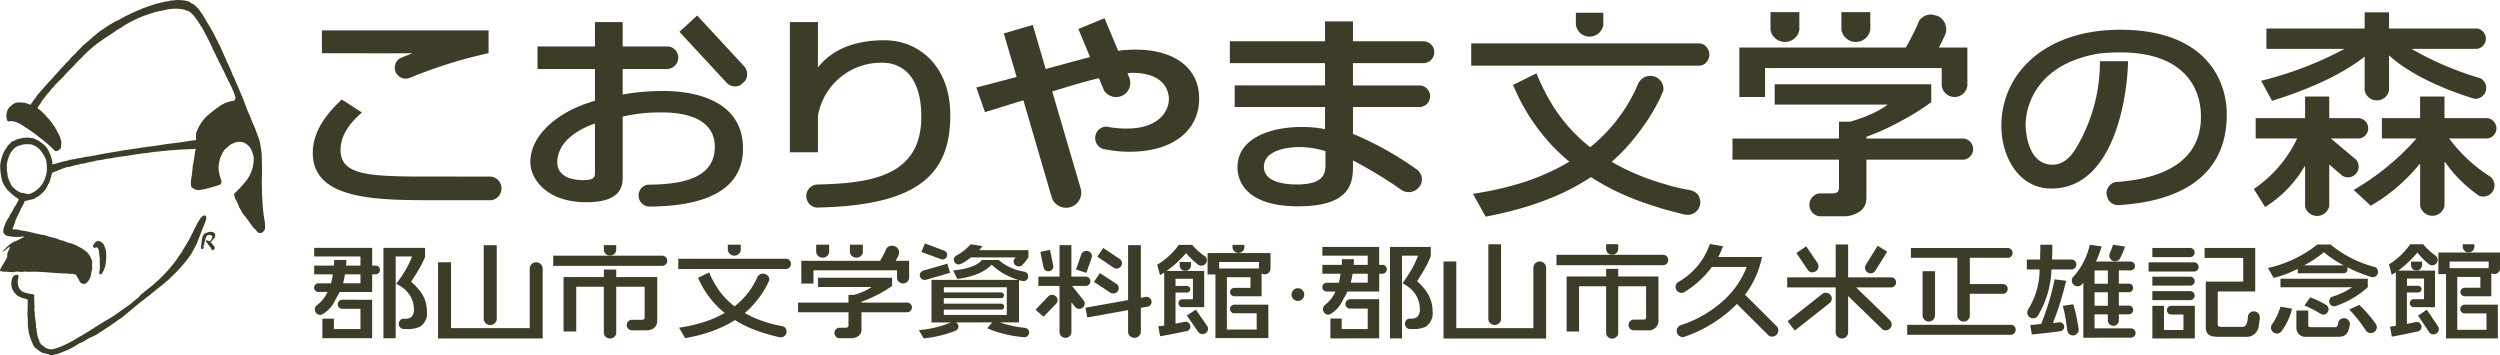 <svg id="logo" xmlns="http://www.w3.org/2000/svg" xmlns:xlink="http://www.w3.org/1999/xlink" width="351.028" height="49.849" viewBox="0 0 351.028 49.849">
  <defs>
    <clipPath id="clip-path">
      <rect id="長方形_1" data-name="長方形 1" width="351.028" height="49.849" fill="#3d3c28"/>
    </clipPath>
  </defs>
  <g id="グループ_1" data-name="グループ 1" transform="translate(0 0)" clip-path="url(#clip-path)">
    <path id="パス_1" data-name="パス 1" d="M191.223,24.521l-.063-.027a2.559,2.559,0,0,0-.5-.142,23.245,23.245,0,0,1-3.3-.787,34.341,34.341,0,0,1-3.693-1.268,30.5,30.5,0,0,1-3.849-1.888,26.978,26.978,0,0,0,1.962-1.919,30.809,30.809,0,0,0,2.33-2.874,27.736,27.736,0,0,0,2.328-3.8c.282-.555.134-.33.614-1.351a1.826,1.826,0,0,0-1.33-2.064,1.881,1.881,0,0,0-2.189,1.022,22.3,22.3,0,0,1-1.9,3.583,22.925,22.925,0,0,1-4.845,5.347,22.861,22.861,0,0,1-4.872-5.255,28.336,28.336,0,0,1-2.665-5.115l-3.291,1.627a29.321,29.321,0,0,0,2.248,4.346,28.521,28.521,0,0,0,2.505,3.36,26.013,26.013,0,0,0,3.151,3.065,29.88,29.88,0,0,1-3.71,1.881,31.655,31.655,0,0,1-3.58,1.277c-1.157.343-2.27.615-3.322.835s-2.023.386-2.919.53l.442.8.454.8.439.8.449.8c.886-.17,1.916-.384,3.048-.662s2.377-.622,3.675-1.051a38.564,38.564,0,0,0,4-1.579,30.593,30.593,0,0,0,4.057-2.259c.866.555,1.778,1.086,2.767,1.6s2.05.987,3.213,1.454,2.835,1,3.843,1.316,1.534.421,2.786.753c.16.044.3.075.467.116a1.712,1.712,0,0,0,.538.052,1.764,1.764,0,0,0,1.747-1.745,1.86,1.86,0,0,0-.089-.521,1.484,1.484,0,0,0-.947-1.064" transform="translate(46.489 2.314)" fill="#3d3c28"/>
    <path id="パス_2" data-name="パス 2" d="M193.27,7.226a1.551,1.551,0,0,0,.021-1.838,1.34,1.34,0,0,0-1.18-.653l-.1-.012-.058.005H160.143V7.851H191.86l.15.017a1.665,1.665,0,0,0,.377-.048,1.3,1.3,0,0,0,.884-.593" transform="translate(46.433 1.37)" fill="#3d3c28"/>
    <path id="パス_3" data-name="パス 3" d="M174.847,1.389h-3.313V3.1a1.951,1.951,0,0,0,3.693.516,1.831,1.831,0,0,0,.161-.471V1.389Z" transform="translate(49.736 0.403)" fill="#3d3c28"/>
    <path id="パス_4" data-name="パス 4" d="M221.007,16.789H207.39v-.243a35.115,35.115,0,0,0,4.859-2.211,33.7,33.7,0,0,0,4.241-2.646V9.173H194.507v2.852h15.884a13.554,13.554,0,0,1-2.75,1.513,19.493,19.493,0,0,1-2.536.884h-1.567v2.367H188.58v2.972h14.958v3.761a1.146,1.146,0,0,1-.13.69c-.125.173-.374.28-.876.28h-1.784a1.629,1.629,0,0,0,0,3.215h3.719a4.092,4.092,0,0,0,1.623-.453,2.245,2.245,0,0,0,1.3-2.064V19.761h13.617a1.491,1.491,0,0,0,0-2.972" transform="translate(54.678 2.66)" fill="#3d3c28"/>
    <path id="パス_5" data-name="パス 5" d="M207.057,6.219h5.651c.513-.921.929-1.7,1.3-2.481.072-.152.142-.3.214-.458.124-.277.252-.555.369-.849a2.079,2.079,0,0,1,1.69-.855l.1.006.728.181.075.018a2.087,2.087,0,0,1,1.081,2.557l-.068.154-.12.245c-.246.542-.491,1.035-.739,1.482h4.007v5.349a1.813,1.813,0,0,1-3.6,0V9.1h-24.81v4.066h-3.605V6.219l4.88-.006h2.619l7.341.006Z" transform="translate(54.895 0.457)" fill="#3d3c28"/>
    <path id="パス_6" data-name="パス 6" d="M196.206,1.323h-3.487v2.46a1.969,1.969,0,0,0,.164.544,2.062,2.062,0,0,0,3.888-.5V1.323Z" transform="translate(55.878 0.384)" fill="#3d3c28"/>
    <path id="パス_7" data-name="パス 7" d="M203.929,1.323h-3.492v2.46a2.025,2.025,0,0,0,.169.544,2.056,2.056,0,0,0,3.72,0,2.422,2.422,0,0,0,.169-.5V1.323Z" transform="translate(58.116 0.384)" fill="#3d3c28"/>
    <path id="パス_8" data-name="パス 8" d="M57.656,3.312H35.041v3.2s10.5.031,12.648,0h.071c-.529.206-.948.383-1.3.52l-.442.183a1.544,1.544,0,0,0-.312,2.4l.249.209a1.562,1.562,0,0,0,1.455.138l.039-.018A65.016,65.016,0,0,1,58.441,6.507v-3.2Z" transform="translate(10.16 0.96)" fill="#3d3c28"/>
    <path id="パス_9" data-name="パス 9" d="M59.246,21.683l-.264-.034c-.094.008-6.152,0-8.7,0-8.466,0-12.337-.188-12.337-3.768,0-2.559,2.143-4.467,3-5.231l-2.825-1.82c-1.5,1.428-4.072,4.008-4.072,7.5,0,6.8,9.467,6.637,17.792,6.637,2.7,0,7.14.008,7.326.005a1.683,1.683,0,0,0,.084-3.293" transform="translate(9.871 3.141)" fill="#3d3c28"/>
    <path id="パス_10" data-name="パス 10" d="M83.031,8.8l-.081-.083L76.443,1.687,73.959,3.981l6.41,6.919.3.33a1.68,1.68,0,0,0,1.1.413,1.71,1.71,0,0,0,.778-.193l.667-.622a1.683,1.683,0,0,0-.188-2.03" transform="translate(21.444 0.489)" fill="#3d3c28"/>
    <path id="パス_11" data-name="パス 11" d="M76.306,12.084a32.04,32.04,0,0,0-5.613.488V8.989h6.27a1.594,1.594,0,0,0,1.522-1.431L78.5,7.4l-.01-.161a1.6,1.6,0,0,0-1.335-1.412H70.694V2.4H66.8V5.828H58.735V8.989H66.8v4.467c-5.108,1.425-9.072,4.764-9.072,8.594,0,2.337,2.215,5.649,7.894,5.649,5.073,0,5.073-2.522,5.073-3.555V15.671a23.621,23.621,0,0,1,5.357-.58c1.468,0,7.578,0,7.578,4.831,0,4.538-4.853,5.223-8.929,5.309-.175,0-.347,0-.515,0a1.553,1.553,0,0,0,.228,3.077h.141c6.665-.055,13.035-1.756,13.035-8.145,0-8.083-9.645-8.083-11.283-8.083M66.8,23.537c0,.544,0,1.062-1.678,1.062-1.143,0-3.608-.272-3.608-2.521,0-1.944,1.431-4.071,5.286-5.437Z" transform="translate(16.737 0.696)" fill="#3d3c28"/>
    <path id="パス_12" data-name="パス 12" d="M99.136,4.954c-4.332.039-7.269,1.41-9.179,3.765l-.039-.037-.032-.026.032-.217V2.4H85.98V20.687h3.938V15.574a9,9,0,0,1,9.044-7.46c2.464,0,5.469,1.544,5.469,7.593,0,8.328-7.061,9.317-14.425,9.5l-.23.005a1.626,1.626,0,0,0-.057,3.236c.166-.006.329-.009.5-.013,13.67-.355,18.282-4.577,18.282-12.941,0-7.077-4.574-10.585-9.362-10.539" transform="translate(24.93 0.696)" fill="#3d3c28"/>
    <path id="パス_13" data-name="パス 13" d="M160.917,8.187h.236a1.535,1.535,0,0,0-.112-3.066h-9.882V2.331h-3.924v2.79H133.867V8.187h13.368v3.132H134.551v3.033h12.684v3.1a17.3,17.3,0,0,0-3.328-.3c-4.036,0-8.964,1.425-8.964,5.673,0,1.7.962,5.468,8.539,5.468,7.676,0,7.676-3.643,7.676-5.832v-.606a60.184,60.184,0,0,1,6.6,3.992c.12.08.23.154.335.227a1.864,1.864,0,0,0,2.079-.2l.359-.377a1.719,1.719,0,0,0-.446-2.4l-.12-.083a45.269,45.269,0,0,0-8.805-4.893V14.352h9.46a1.53,1.53,0,0,0,1.37-1.513v0a1.533,1.533,0,0,0-1.333-1.517h-9.5V8.187ZM147.3,22.249c0,1.247,0,2.977-4.034,2.977-1.828,0-4.612-.362-4.612-2.493,0-2.184,2.963-2.759,5-2.759a12.423,12.423,0,0,1,3.644.575Z" transform="translate(38.814 0.676)" fill="#3d3c28"/>
    <path id="パス_14" data-name="パス 14" d="M275.031,21.534a21.621,21.621,0,0,1-5.432-5.14h5.451a1.441,1.441,0,0,0-.089-2.852H268.95V10.505h-3.425v3.037h-5.361v2.852h4.861a35.381,35.381,0,0,1-8.828,7.229l2.4,2.217a24.689,24.689,0,0,0,6.864-5.864h.07v5.885a1.753,1.753,0,0,0,3.425.022V19.7h.075a18.39,18.39,0,0,0,4.182,4.314c.2.15.4.289.581.423a1.641,1.641,0,0,0,.6.119,1.575,1.575,0,0,0,1.016-2.78c-.126-.077-.255-.159-.378-.244" transform="translate(74.283 3.046)" fill="#3d3c28"/>
    <path id="パス_15" data-name="パス 15" d="M260.05,20.35a1.473,1.473,0,0,0-.411-1.027c-.13-.1-3.5-2.929-3.5-2.929h4.052a1.44,1.44,0,0,0-.088-2.852h-4.183V10.505h-3.393v3.037h-6.936v2.852h5.823a17.779,17.779,0,0,1-6.087,7.1l1.587,2.526a16.353,16.353,0,0,0,5.539-5.711h.075V26a1.75,1.75,0,0,0,3.393-.1V20.082h.07c-.07,0,1.638,1.433,1.775,1.551a1.487,1.487,0,0,0,.779.222,1.506,1.506,0,0,0,1.505-1.5" transform="translate(71.132 3.046)" fill="#3d3c28"/>
    <path id="パス_16" data-name="パス 16" d="M246.124,10.951l1.529,2.813c6.109-1.882,10.326-4.1,13.008-6.193v4.756a1.751,1.751,0,0,0,3.423,0V7.384c2.655,2.442,7.019,4.511,11.426,5.921.166.052.322.1.484.154l.213.022a1.524,1.524,0,0,0,.654-2.9c-.141-.039-.284-.085-.428-.128a43.826,43.826,0,0,1-9.084-3.918V6.476h9.019a1.444,1.444,0,0,0,.143-2.855H264.084V1.346H260.66V3.621H246.866V6.476h10.863v.058a50.557,50.557,0,0,1-11.6,4.417" transform="translate(71.363 0.39)" fill="#3d3c28"/>
    <path id="パス_17" data-name="パス 17" d="M234.538,3.238c-10.614,0-16.688,6.163-16.688,13.483,0,4.25,2.355,8.81,7.035,8.81,8.639,0,10.636-12.429,10.754-17.88h-3.952a23.472,23.472,0,0,1-3.08,11.742c-.41.72-1.507,2.794-3.576,2.794-2.132,0-3.46-1.8-3.749-5.008-.23-2.441.947-9.055,10.285-10.6a27.324,27.324,0,0,1,3.841-.146l.231.01c7.648.374,10,4.672,10.213,8.361.448,7.793-6.939,9.409-11.419,9.778-.2.015-.4.03-.584.04a1.652,1.652,0,0,0-1.238,1.594l.022.24.17.521a1.63,1.63,0,0,0,1.4.891c.106-.005.219-.01.337-.021,4.792-.324,14.96-1.912,14.96-12.71,0-5.01-3.145-11.9-14.966-11.9" transform="translate(63.165 0.939)" fill="#3d3c28"/>
    <path id="パス_18" data-name="パス 18" d="M128.668,6.39a20.661,20.661,0,0,0-2.177.12l-.3.064-1.913-4.591L120.6,3.491l1.642,3.942c-1.082.288-5.4,1.45-6.225,1.682L114.2,2.921l-4.068,1.2,1.8,6.113c-1.952.515-5,1.325-5.658,1.473l1.215,3.461c.3-.083,3.754-1.16,5.393-1.655L116.766,26.8l.156.525a2.135,2.135,0,0,0,4.088-.868,1.905,1.905,0,0,0-.041-.406l-.083-.3-3.954-13.486.125-.034c2.028-.615,3.662-1.144,6.423-1.833l.5,1.191.209.5a1.986,1.986,0,0,0,1.6.958,1.987,1.987,0,0,0,1.994-2.637l-.067-.164-.218-.519.531-.08c5.282-.034,5.282,3.31,5.282,3.7,0,1.456-1.176,4.13-5.931,4.13a14.877,14.877,0,0,1-2.208-.164c-.219-.037-.423-.072-.623-.112a1.606,1.606,0,0,0-.436,3.145l.293.057a17.266,17.266,0,0,0,3.444.325c6.247,0,9.713-3.16,9.713-7.443,0-4.554-3.786-6.893-8.9-6.893" transform="translate(30.812 0.575)" fill="#3d3c28"/>
    <path id="パス_19" data-name="パス 19" d="M37.97,32.628a.641.641,0,1,0,0,1.271h2.47v2.847H36.709V35.283H35.09v2.749l6.99-.006V32.633l-4.11-.005" transform="translate(10.174 9.46)" fill="#3d3c28"/>
    <path id="パス_20" data-name="パス 20" d="M42.813,29.47h-.472V26.982H34.2v1.21h6.5V29.47H38.674c.015-.112.041-.531.048-.792H37a5.259,5.259,0,0,1-.028.792H34.2V30.7h2.619a10.453,10.453,0,0,1-.254,1.256h-1.8a.626.626,0,0,0-.564.5l-.01.111.01.111a.628.628,0,0,0,.5.494h1.376a4.807,4.807,0,0,1-1.437,1.814.751.751,0,0,0-.209,1.068.7.7,0,0,0,.922.253,4.4,4.4,0,0,0,1.823-2.034c.791-1.437.489-.835.606-1.1h4.561V30.7h.472a.633.633,0,0,0,.622-.629.6.6,0,0,0-.622-.6M40.7,31.952H38.256a11.647,11.647,0,0,0,.267-1.256H40.7Z" transform="translate(9.914 7.823)" fill="#3d3c28"/>
    <path id="パス_21" data-name="パス 21" d="M47.045,33.291a7.853,7.853,0,0,0-1.423-1.552c.437-.69.787-1.216,1.094-1.74a14.149,14.149,0,0,0,.866-1.738v-1.28H41.737V39.669h1.722V28.192h2.3a13.646,13.646,0,0,1-.935,1.935,19.956,19.956,0,0,1-1.294,1.89,6.773,6.773,0,0,1,1.018.632,3.916,3.916,0,0,1,1.027,1.218,3.529,3.529,0,0,1,.321.791,3.406,3.406,0,0,1,.12.893,1.454,1.454,0,0,1-.338,1.113,1.31,1.31,0,0,1-.93.264h-.064l-.046,0-.11.008-.036,0-.012,0a.632.632,0,0,0-.451.289.718.718,0,0,0-.142.426.7.7,0,0,0,.146.426.629.629,0,0,0,.43.281l.175.022.062-.009h.252a4.061,4.061,0,0,0,1.887-.306,2.18,2.18,0,0,0,1-2.159,4.634,4.634,0,0,0-.788-2.617" transform="translate(12.102 7.823)" fill="#3d3c28"/>
    <path id="パス_22" data-name="パス 22" d="M68.739,29.335v1.058H74.5v6c0,.3,0,1.481-1.553,1.481H70.937a.76.76,0,0,1-.51-.224.716.716,0,0,1-.215-.515l.053-.279a.773.773,0,0,1,.654-.463h1.394c.383,0,.419-.138.419-.414V31.754H68.739v6.6a.89.89,0,0,1-.681.65l-.187.017-.181-.017A.9.9,0,0,1,67,38.353v-6.6H63.124v6.283H61.341V30.393H67V29.335Z" transform="translate(17.786 8.506)" fill="#3d3c28"/>
    <path id="パス_23" data-name="パス 23" d="M69.064,27.829h6.474a.73.73,0,0,1,.686.61l.01.107-.01.111a.731.731,0,0,1-.669.609H60.218V27.829h8.846Z" transform="translate(17.46 8.069)" fill="#3d3c28"/>
    <path id="パス_24" data-name="パス 24" d="M67.224,26.685h-1.5v.746l.075.227a.892.892,0,0,0,1.593,0l.071-.2v-.769Z" transform="translate(19.058 7.737)" fill="#3d3c28"/>
    <path id="パス_25" data-name="パス 25" d="M88.538,37.243l-.034-.01-.23-.067a11.139,11.139,0,0,1-1.563-.36,18.053,18.053,0,0,1-1.745-.58,14.307,14.307,0,0,1-1.824-.867,12.729,12.729,0,0,0,.931-.881,14.454,14.454,0,0,0,1.1-1.318,12.755,12.755,0,0,0,1.1-1.744c.134-.257.064-.152.293-.623.157-.713-.629-.942-.629-.942a.9.9,0,0,0-1.036.468,10,10,0,0,1-.9,1.641,10.476,10.476,0,0,1-2.294,2.451A10.416,10.416,0,0,1,79.4,32a13.016,13.016,0,0,1-1.263-2.344l-1.554.746a13.536,13.536,0,0,0,1.063,1.99,13.172,13.172,0,0,0,1.188,1.547,12.227,12.227,0,0,0,1.49,1.4,14.231,14.231,0,0,1-1.761.859,15.979,15.979,0,0,1-1.69.586c-.547.157-1.076.28-1.574.382s-.957.181-1.379.243l.21.37.212.368.213.37.212.368c.417-.077.9-.178,1.445-.3s1.117-.285,1.735-.484a19.446,19.446,0,0,0,1.89-.724,15.367,15.367,0,0,0,1.923-1.035,14.88,14.88,0,0,0,1.305.73,15.541,15.541,0,0,0,1.522.667c.552.217,1.342.461,1.815.6s.721.195,1.317.348l.222.053.255.023a.824.824,0,0,0,.823-.8l-.041-.24a.681.681,0,0,0-.445-.486" transform="translate(21.434 8.599)" fill="#3d3c28"/>
    <path id="パス_26" data-name="パス 26" d="M89.508,29.313a.712.712,0,0,0,.008-.846.643.643,0,0,0-.56-.3l-.046,0H73.834V29.6h15l.074.006.175-.023a.617.617,0,0,0,.423-.268" transform="translate(21.408 8.166)" fill="#3d3c28"/>
    <path id="パス_27" data-name="パス 27" d="M80.791,26.635h-1.57v.782l.083.24a.923.923,0,0,0,.833.516.944.944,0,0,0,.838-.516l.068-.219v-.8Z" transform="translate(22.97 7.723)" fill="#3d3c28"/>
    <path id="パス_28" data-name="パス 28" d="M102.214,33.72H95.771v-.114a17.314,17.314,0,0,0,2.292-1.01,16.379,16.379,0,0,0,2.012-1.213V30.228h-10.4v1.307h7.513a6.314,6.314,0,0,1-1.3.7,9.429,9.429,0,0,1-1.2.405h-.74V33.72H86.869v1.362H93.95v1.729a.513.513,0,0,1-.061.315c-.062.077-.182.126-.419.126h-.84a.743.743,0,0,0,0,1.474h1.753a1.938,1.938,0,0,0,.766-.2,1.036,1.036,0,0,0,.622-.948V35.082h6.443a.682.682,0,0,0,0-1.362" transform="translate(25.187 8.765)" fill="#3d3c28"/>
    <path id="パス_29" data-name="パス 29" d="M95.608,28.87h2.677c.245-.419.439-.777.617-1.131l.1-.212c.057-.13.114-.261.168-.393a1.01,1.01,0,0,1,.8-.392l.045,0,.347.089.037.005a.956.956,0,0,1,.56.866l-.054.307-.03.067-.052.115c-.12.25-.24.475-.356.677h1.894v2.455a.861.861,0,0,1-1.7,0V30.2H88.932v1.863H87.225V28.87l2.31,0h1.233l3.474,0Z" transform="translate(25.291 7.754)" fill="#3d3c28"/>
    <path id="パス_30" data-name="パス 30" d="M90.408,26.635H88.841V27.71l.081.236a.922.922,0,0,0,.828.516.933.933,0,0,0,.837-.516l.076-.215v-1.1Z" transform="translate(25.759 7.723)" fill="#3d3c28"/>
    <path id="パス_31" data-name="パス 31" d="M94.081,26.635H92.51V27.71l.079.236a.93.93,0,0,0,.833.516.942.942,0,0,0,.841-.516l.068-.215v-1.1Z" transform="translate(26.823 7.723)" fill="#3d3c28"/>
    <path id="パス_32" data-name="パス 32" d="M104.113,29.3a.692.692,0,0,0,.39.12l.252-.048.138-.067a6.9,6.9,0,0,0,1.334-.878h6.281l-.019.021-.178.217a.665.665,0,0,0-.088.329.711.711,0,0,0,.418.637l.154.05.164.018a.746.746,0,0,0,.426-.132l.206-.231a7.425,7.425,0,0,0,.707-.909V27.411h-6.909a3.726,3.726,0,0,0,.459-.569l-1.655-.25a7.81,7.81,0,0,1-1.941,1.547l-.179.107a.644.644,0,0,0-.156.845Z" transform="translate(30.102 7.71)" fill="#3d3c28"/>
    <path id="パス_33" data-name="パス 33" d="M115.008,37.843l-.2-.027a15.459,15.459,0,0,1-3.43-.755h2.7V31.133c.117.032.218.055.311.08l.293.059a.708.708,0,0,0,.56-.27l.037-.049a.672.672,0,0,0-.392-1l-.165-.031a7.307,7.307,0,0,1-3.511-1.621l-2.335,0c-.731.925-2.619,1.351-4.05,1.464l.588,1.2c2.688-.361,4.1-1.21,4.815-2.016a8.8,8.8,0,0,0,3.676,2.11v.032H101.792v5.979H104.5a14.414,14.414,0,0,1-4.476,1.076l.666,1.169a17.016,17.016,0,0,0,4.425-1.06l.088-.034a.67.67,0,0,0,.374-.587.577.577,0,0,0-.106-.338l-.174-.2-.044-.028H110.3l-.123.163-.555.646a8.79,8.79,0,0,0,.917.375l0,0a16.926,16.926,0,0,0,4.1.877l.257.021a.689.689,0,0,0,.462-.255l.094-.154.058-.257a.676.676,0,0,0-.507-.639m-11.481-1.836v-.737h8.1a.421.421,0,0,0,0-.838h-8.1v-.778h8.136a.406.406,0,0,0-.05-.8h-8.085v-.726h8.843v3.884h-8.843Z" transform="translate(29.001 8.204)" fill="#3d3c28"/>
    <path id="パス_34" data-name="パス 34" d="M100.3,27.7l2.812,1.031.187.009a.66.66,0,0,0,.569-.413.626.626,0,0,0-.141-.679l-.133-.1L100.77,26.5Z" transform="translate(29.083 7.684)" fill="#3d3c28"/>
    <path id="パス_35" data-name="パス 35" d="M103.979,28.7l-3.467,1-.154.111a.653.653,0,0,0-.21.7.717.717,0,0,0,.573.475l.178,0,3.48-1Z" transform="translate(29.029 8.322)" fill="#3d3c28"/>
    <path id="パス_36" data-name="パス 36" d="M127.4,34.431a.724.724,0,0,0-.681-.494l-.288.054-.5.092v-7.4h-1.793V34.4l-5.994,1.071.271,1.365,5.723-1.029V38.95a.889.889,0,0,0,.837.748h.108a.89.89,0,0,0,.848-.786V35.486l.752-.132L127,35.3a.7.7,0,0,0,.441-.629v-.028Z" transform="translate(34.257 7.736)" fill="#3d3c28"/>
    <path id="パス_37" data-name="パス 37" d="M113.243,27.481l.472,2.287.093.164a.709.709,0,0,0,.707.259.693.693,0,0,0,.537-.511l.018-.17L114.6,27.2Z" transform="translate(32.834 7.887)" fill="#3d3c28"/>
    <path id="パス_38" data-name="パス 38" d="M118.578,30.39l.78-2.229v-.205a.755.755,0,0,0-.528-.614.807.807,0,0,0-.809.2l-.112.152-.786,2.241Z" transform="translate(33.96 7.917)" fill="#3d3c28"/>
    <path id="パス_39" data-name="パス 39" d="M119.443,28.22l2.383,1.6.2.055a.785.785,0,0,0,.757-.332.735.735,0,0,0,.008-.8l-.123-.148-2.4-1.6Z" transform="translate(34.632 7.824)" fill="#3d3c28"/>
    <path id="パス_40" data-name="パス 40" d="M119.074,30.965l2.4,1.566.21.055a.79.79,0,0,0,.753-.337.724.724,0,0,0,.005-.8l-.121-.152-2.412-1.572Z" transform="translate(34.525 8.618)" fill="#3d3c28"/>
    <path id="パス_41" data-name="パス 41" d="M113.842,35.169l1.847-1.916.088-.195a.73.73,0,0,0-.215-.771.811.811,0,0,0-.823-.134l-.169.092-1.851,1.934Z" transform="translate(32.682 9.306)" fill="#3d3c28"/>
    <path id="パス_42" data-name="パス 42" d="M119.686,31.1h-2.023V26.68H116V31.1h-2.972v1.309H116V38.94a.815.815,0,0,0,.8.758l.032,0,.035,0a.817.817,0,0,0,.8-.765V34.8l.006-.086.571.722.182.114a.779.779,0,0,0,.819-.086.717.717,0,0,0,.264-.762l-.063-.179-1.674-2.1v-.01h1.965a.668.668,0,0,0,.6-.636v-.04a.665.665,0,0,0-.646-.633" transform="translate(32.771 7.736)" fill="#3d3c28"/>
    <path id="パス_43" data-name="パス 43" d="M134.948,27.545h-3.5v.69l-.005,0v.451h.005v1.861h1.1v8.933h7.431V34.789h-4.81a.65.65,0,0,0-.423.206.612.612,0,0,0-.156.4.6.6,0,0,0,.156.4.624.624,0,0,0,.373.2h3.222V38.28h-4.185V30.936h3.309v1.5H135.19a.611.611,0,0,0-.445.214.591.591,0,0,0-.138.374.581.581,0,0,0,.138.375.624.624,0,0,0,.431.217h3.857V30.414a.8.8,0,0,0,.435.121.768.768,0,0,0,.387-.1.785.785,0,0,0,.428-.639V27.545h-5.334Zm3.71,2.166h-5.587V28.8h5.587Z" transform="translate(38.111 7.987)" fill="#3d3c28"/>
    <path id="パス_44" data-name="パス 44" d="M134.991,26.657h-.832v.348a.83.83,0,0,0,.832.775.861.861,0,0,0,.352-.075.813.813,0,0,0,.484-.676v-.373Z" transform="translate(38.899 7.729)" fill="#3d3c28"/>
    <path id="パス_45" data-name="パス 45" d="M129.194,28.521h-.787v.511a.767.767,0,0,0,.463.668l.324.067a.84.84,0,0,0,.333-.071.767.767,0,0,0,.461-.641v-.534Z" transform="translate(37.231 8.27)" fill="#3d3c28"/>
    <path id="パス_46" data-name="パス 46" d="M132.671,28.254l-.142-.1-.206-.147a9.33,9.33,0,0,1-1.459-1.353h-1.879a9.827,9.827,0,0,1-3.024,2.781l.395,1.463c.382-.21.471-.28.588-.347v7.429c-.206.027-.341.055-.829.108l.253,1.392c.961-.148,2.453-.454,3.576-.69l.259-.057a.658.658,0,0,0,.414-.614.683.683,0,0,0-.693-.679h-.01l-.253.05-.626.124-.5.1V33.349H130.2a.464.464,0,0,0,.405-.4v-.123a.465.465,0,0,0-.458-.406h-1.614v-1h2.447v2.869h-1.57a.562.562,0,0,0,0,1.105l3.15.005V30.316h-5.284a15.175,15.175,0,0,0,2.748-2.514,11.292,11.292,0,0,0,1.565,1.544l.125.1a.839.839,0,0,0,.44.128l.166-.019a.782.782,0,0,0,.39-.209l.144-.2a.78.78,0,0,0,.079-.333.729.729,0,0,0-.264-.564" transform="translate(36.522 7.73)" fill="#3d3c28"/>
    <path id="パス_47" data-name="パス 47" d="M129.187,34.532l1.651,2.373.166.126a.784.784,0,0,0,.828-.025.742.742,0,0,0,.325-.74l-.055-.179L130.45,33.7Z" transform="translate(37.457 9.77)" fill="#3d3c28"/>
    <path id="パス_48" data-name="パス 48" d="M62.369,29.356a.915.915,0,0,0-1.814-.026l-.005.059V37.8H49.507V28.548H47.68V39.242H62.372V29.4Z" transform="translate(13.825 8.278)" fill="#3d3c28"/>
    <path id="パス_49" data-name="パス 49" d="M53.566,26.689h-.909V37.158a.93.93,0,0,0,1.823-.008V26.689Z" transform="translate(15.268 7.739)" fill="#3d3c28"/>
    <path id="パス_50" data-name="パス 50" d="M268.841,27.485h-3.422v.7l0-.006v.457h0v1.887h1.075V39.55h7.274V34.809h-4.708a.644.644,0,0,0-.413.21.609.609,0,0,0,0,.811.656.656,0,0,0,.368.208h3.157v2.3h-4.1V30.916h3.243v1.518h-2.228a.631.631,0,0,0-.436.219.6.6,0,0,0,0,.758.6.6,0,0,0,.421.221h3.78V30.391a.788.788,0,0,0,.426.125.752.752,0,0,0,.378-.1.8.8,0,0,0,.422-.648V27.485h-5.231Zm3.639,2.194H267V28.75h5.477Z" transform="translate(76.956 7.969)" fill="#3d3c28"/>
    <path id="パス_51" data-name="パス 51" d="M268.888,26.592h-.815v.35a.829.829,0,0,0,.48.716.776.776,0,0,0,.335.072.817.817,0,0,0,.814-.766v-.372Z" transform="translate(77.727 7.71)" fill="#3d3c28"/>
    <path id="パス_52" data-name="パス 52" d="M263.214,28.476h-.774v.516a.77.77,0,0,0,.449.671l.325.071.325-.074a.782.782,0,0,0,.444-.645v-.539Z" transform="translate(76.094 8.257)" fill="#3d3c28"/>
    <path id="パス_53" data-name="パス 53" d="M266.612,28.206l-.137-.1-.206-.148a9.2,9.2,0,0,1-1.427-1.366h-1.833a9.891,9.891,0,0,1-2.964,2.815l.375,1.473c.381-.213.464-.279.583-.35v7.509c-.2.03-.333.055-.808.111l.244,1.407c.939-.154,2.407-.463,3.5-.7l.254-.057a.681.681,0,0,0-.271-1.307h-.012l-.248.052-.614.123-.489.1V33.355H264.2a.473.473,0,0,0,.4-.406v-.124a.472.472,0,0,0-.453-.41h-1.584V31.4h2.4v2.9h-1.538v0a.569.569,0,0,0,0,1.116l3.08.006V30.288h-5.173a15.238,15.238,0,0,0,2.695-2.542,10.632,10.632,0,0,0,1.532,1.566l.123.1a.755.755,0,0,0,.423.128l.161-.018a.789.789,0,0,0,.387-.213l.141-.2a.8.8,0,0,0,.084-.337.744.744,0,0,0-.268-.568" transform="translate(75.399 7.71)" fill="#3d3c28"/>
    <path id="パス_54" data-name="パス 54" d="M263.208,34.549l1.612,2.4.164.133a.76.76,0,0,0,1.13-.771l-.053-.187-1.628-2.415Z" transform="translate(76.316 9.773)" fill="#3d3c28"/>
    <path id="パス_55" data-name="パス 55" d="M171.53,29.283a.893.893,0,0,0-1.778-.026l-.006.059v8.507H158.917V28.463h-1.789V39.284h14.407v-9.96Z" transform="translate(45.559 8.253)" fill="#3d3c28"/>
    <path id="パス_56" data-name="パス 56" d="M162.9,26.586h-.894V37.174a.906.906,0,0,0,1.785-.006V26.586Z" transform="translate(46.973 7.709)" fill="#3d3c28"/>
    <path id="パス_57" data-name="パス 57" d="M177.773,29.263v1.072h5.65v6.059a1.354,1.354,0,0,1-1.52,1.5h-1.972a.755.755,0,0,1-.5-.227.768.768,0,0,1-.213-.522l.053-.281a.762.762,0,0,1,.639-.472h1.367c.379,0,.409-.135.409-.415V31.707h-3.912v6.682a.879.879,0,0,1-.672.654l-.179.022-.175-.022a.87.87,0,0,1-.671-.662V31.707h-3.8v6.357h-1.75V30.335h5.555V29.263Z" transform="translate(49.442 8.485)" fill="#3d3c28"/>
    <path id="パス_58" data-name="パス 58" d="M178.092,27.738h6.348a.725.725,0,0,1,.672.618l.009.111-.009.108a.731.731,0,0,1-.653.619H169.422V27.738h8.67Z" transform="translate(49.123 8.043)" fill="#3d3c28"/>
    <path id="パス_59" data-name="パス 59" d="M176.286,26.582h-1.46v.758l.068.226a.871.871,0,0,0,.778.5.88.88,0,0,0,.787-.5l.066-.21v-.774Z" transform="translate(50.69 7.707)" fill="#3d3c28"/>
    <path id="パス_60" data-name="パス 60" d="M156.5,33.264a7.759,7.759,0,0,0-1.391-1.57c.433-.693.769-1.224,1.068-1.758a14.422,14.422,0,0,0,.851-1.759v-1.3H151.3V39.718h1.689V28.107h2.251a14.317,14.317,0,0,1-.917,1.956,21.9,21.9,0,0,1-1.268,1.916,6.5,6.5,0,0,1,.995.639,3.98,3.98,0,0,1,1.009,1.231,3.619,3.619,0,0,1,.43,1.7,1.511,1.511,0,0,1-.33,1.127,1.278,1.278,0,0,1-.912.267h-.059l-.044-.005-.111.01-.032,0-.018.005a.6.6,0,0,0-.442.289.734.734,0,0,0,0,.86.617.617,0,0,0,.431.284l.17.022.058-.009h.245a3.854,3.854,0,0,0,1.846-.308,2.213,2.213,0,0,0,.984-2.18,4.755,4.755,0,0,0-.777-2.651" transform="translate(43.87 7.794)" fill="#3d3c28"/>
    <path id="パス_61" data-name="パス 61" d="M147.636,32.571a.672.672,0,0,0-.709.675.652.652,0,0,0,.709.642h2.42v2.875H146.4V35.285h-1.585v2.784l6.85-.009V32.571Z" transform="translate(41.988 9.444)" fill="#3d3c28"/>
    <path id="パス_62" data-name="パス 62" d="M152.384,29.4h-.464V26.88h-7.977v1.228h6.37V29.4h-1.981c.01-.114.035-.537.041-.8h-1.689a6.233,6.233,0,0,1-.028.8h-2.713v1.241H146.5a10.249,10.249,0,0,1-.245,1.262H144.5a.626.626,0,0,0-.553.515l-.012.11.012.112a.628.628,0,0,0,.488.5h1.348a4.87,4.87,0,0,1-1.412,1.829.776.776,0,0,0-.205,1.078.686.686,0,0,0,.909.262,4.408,4.408,0,0,0,1.783-2.061,8.284,8.284,0,0,0,.6-1.108h4.468v-2.5h.464a.631.631,0,0,0,.606-.64.6.6,0,0,0-.606-.6m-2.072,2.5h-2.4a11.259,11.259,0,0,0,.267-1.262h2.132Z" transform="translate(41.732 7.794)" fill="#3d3c28"/>
    <path id="パス_63" data-name="パス 63" d="M222.1,36.711l.159-.248a13.471,13.471,0,0,0,1.823-6.347h2.883a.706.706,0,0,0,0-1.4h-2.8c.034-.824.034-1.4.034-2.073h-1.682c0,.408,0,.74-.031,2.073h-1.863v1.4h1.794a10.611,10.611,0,0,1-1.545,5.505l-.138.232-.055.3a.824.824,0,0,0,.824.822.807.807,0,0,0,.6-.267" transform="translate(63.967 7.724)" fill="#3d3c28"/>
    <path id="パス_64" data-name="パス 64" d="M225.132,36.434l-.236.027c-.252.027-.348.046-.709.074a44.834,44.834,0,0,0,1.843-5.927l-1.616-.2a36.193,36.193,0,0,1-1.885,6.255c-.241.026-1.2.139-1.534.155l.215,1.329c1.241-.112,2.766-.288,3.91-.448l.165-.022a.632.632,0,0,0-.154-1.244" transform="translate(64.077 8.817)" fill="#3d3c28"/>
    <path id="パス_65" data-name="パス 65" d="M226.009,33.118l-1.471.222a17.565,17.565,0,0,1,.45,2.215l.164,1.1.018.114.01.124a.808.808,0,0,0,1.588-.165l-.035-.281a21.768,21.768,0,0,0-.725-3.332" transform="translate(65.104 9.603)" fill="#3d3c28"/>
    <path id="パス_66" data-name="パス 66" d="M230.415,28.961a.816.816,0,0,0,.645-.316l.133-.261a10.8,10.8,0,0,0,.619-1.48l-1.695-.264c-.072.215-.192.592-.379,1.042l-.125.29-.018.169a.818.818,0,0,0,.82.819" transform="translate(66.57 7.724)" fill="#3d3c28"/>
    <path id="パス_67" data-name="パス 67" d="M233.909,38.375h-5.195V36.413h1.864v.915a.775.775,0,0,0,.722.694h.1a.772.772,0,0,0,.725-.711v-.9h1.45a.616.616,0,0,0,.039-1.223h-1.489V33.3h1.53a.613.613,0,0,0,0-1.194h-1.53V30.242H233.8a.624.624,0,0,0,.588-.6V29.6a.626.626,0,0,0-.551-.6h-4.92a13.341,13.341,0,0,0,.784-2.131l-1.661-.224a9.89,9.89,0,0,1-2.158,4.329l-.262.282a.836.836,0,0,0-.107.4.824.824,0,0,0,.823.819.8.8,0,0,0,.578-.244l.138-.181.049-.076h.032v7.722l6.71-.009h.01a.654.654,0,0,0,.059-1.3m-5.195-8.133h1.864v1.864h-1.864Zm0,3.058h1.864v1.89h-1.864Z" transform="translate(65.386 7.724)" fill="#3d3c28"/>
    <path id="パス_68" data-name="パス 68" d="M222.272,35.356H207.6v1.4h14.611a.711.711,0,0,0,.059-1.4" transform="translate(60.193 10.251)" fill="#3d3c28"/>
    <path id="パス_69" data-name="パス 69" d="M214.526,36.341v.215a.882.882,0,0,0,1.749.012V33.43H221a.7.7,0,0,0,.055-1.373h-4.778V28.369h5.456a.7.7,0,0,0,.547-.642v-.079a.7.7,0,0,0-.6-.654H208v1.375h6.527Z" transform="translate(60.309 7.827)" fill="#3d3c28"/>
    <path id="パス_70" data-name="パス 70" d="M209.274,35.72a.87.87,0,0,0,1.74,0h.01v-6.2h-1.75v6.2Z" transform="translate(60.678 8.559)" fill="#3d3c28"/>
    <path id="パス_71" data-name="パス 71" d="M239.581,28.278a.646.646,0,0,0,.055-1.289h-5.352v1.289h5.3Z" transform="translate(67.93 7.825)" fill="#3d3c28"/>
    <path id="パス_72" data-name="パス 72" d="M240.228,30.744a.635.635,0,0,0-.551-.626h-5.393v1.247h5.445a.64.64,0,0,0,.5-.622" transform="translate(67.93 8.733)" fill="#3d3c28"/>
    <path id="パス_73" data-name="パス 73" d="M234.283,32.951h5.391a.629.629,0,0,0,.553-.623.641.641,0,0,0-.6-.637h-5.34Z" transform="translate(67.93 9.189)" fill="#3d3c28"/>
    <path id="パス_74" data-name="パス 74" d="M240.307,28.552h-6.432v1.293h6.5a.655.655,0,0,0-.071-1.293" transform="translate(67.811 8.279)" fill="#3d3c28"/>
    <path id="パス_75" data-name="パス 75" d="M246.887,35.887a.856.856,0,0,0-.818.62l-.023.313c-.116,1.089-.391,1.254-.88,1.254h-2.686c-.648,0-.664-.111-.664-.49V33.1h5.263V26.989h-7.106v1.4h5.42v3.324h-5.258v6.436c0,1.316,1.122,1.316,1.879,1.316h3.711a1.7,1.7,0,0,0,1.814-1.3c.067-.369.126-.8.175-1.233l.015-.218a.847.847,0,0,0-.844-.822" transform="translate(69.579 7.825)" fill="#3d3c28"/>
    <path id="パス_76" data-name="パス 76" d="M237.006,33.29H236.9a.612.612,0,0,0-.022,1.219h1.774v2.172h-2.733V33.29h-1.633v4.583l5.965-.012V33.29Z" transform="translate(67.93 9.652)" fill="#3d3c28"/>
    <path id="パス_77" data-name="パス 77" d="M199.953,31.862a.84.84,0,0,0-.432.12l-.169.134-4.772,3.759,1.014,1.293,4.76-3.752.212-.164a.849.849,0,0,0,.219-.561.832.832,0,0,0-.832-.828" transform="translate(56.418 9.238)" fill="#3d3c28"/>
    <path id="パス_78" data-name="パス 78" d="M197.2,30.221a.84.84,0,0,0,.672.239l.3-.088.182-.124a.848.848,0,0,0,.284-.716l-.094-.306-.107-.168-1.521-2.247-1.379.937,1.471,2.185Z" transform="translate(56.695 7.774)" fill="#3d3c28"/>
    <path id="パス_79" data-name="パス 79" d="M203.32,30.458l.124.076a.859.859,0,0,0,.36.086.778.778,0,0,0,.624-.316l.092-.144,1.6-2.575-1.34-.833L203.2,29.3l-.142.228-.054.292a.827.827,0,0,0,.316.64" transform="translate(58.86 7.757)" fill="#3d3c28"/>
    <path id="パス_80" data-name="パス 80" d="M209.24,31.221h-6.147V26.609h-1.747v4.612h-6.81v1.415h6.81v6.307a.873.873,0,0,0,1.747-.008V33.857l4.582,4.441.235.233a.821.821,0,0,0,.933-.008l.215-.219a.781.781,0,0,0,.145-.382.831.831,0,0,0-.17-.595l-.155-.155-.437-.433-4.218-4.085.005-.01-.012-.009h5.042a.722.722,0,0,0-.018-1.415" transform="translate(56.405 7.715)" fill="#3d3c28"/>
    <path id="パス_81" data-name="パス 81" d="M251.049,30.035v.62h6.55a.573.573,0,0,0,.444-.561.59.59,0,0,0-.1-.324,19.658,19.658,0,0,0,3.32,1.365l.193.052.111.014a.748.748,0,0,0,.373-1.4c-.119-.03-.235-.064-.352-.1a16.277,16.277,0,0,1-5.941-3.083H253.8a17.1,17.1,0,0,1-6.93,3.292l.795,1.388a15.482,15.482,0,0,0,3.385-1.264M252,29.51a16.757,16.757,0,0,0,2.722-1.81,15.605,15.605,0,0,0,2.775,1.836H252Z" transform="translate(71.579 7.718)" fill="#3d3c28"/>
    <path id="パス_82" data-name="パス 82" d="M256.642,34.875a.841.841,0,0,0-.791.54,2.8,2.8,0,0,1-.054.335c-.084.338-.214.391-.507.391h-3.229c-.431,0-.431-.125-.431-.321V33.8h-1.667v2.426a1.257,1.257,0,0,0,1.418,1.263h4.457c1.051,0,1.379-.494,1.581-1.436.019-.11.04-.223.062-.348a.84.84,0,0,0-.84-.829" transform="translate(72.476 9.8)" fill="#3d3c28"/>
    <path id="パス_83" data-name="パス 83" d="M247.384,35.8l-.054.074a.835.835,0,0,0,1.209,1.112c.08-.1.173-.2.262-.324a8.8,8.8,0,0,0,1.354-3l-1.629-.281a8.194,8.194,0,0,1-1.142,2.419" transform="translate(71.674 9.678)" fill="#3d3c28"/>
    <path id="パス_84" data-name="パス 84" d="M253.772,33.365a13.29,13.29,0,0,0-2.135-1l-.791,1.145a15.425,15.425,0,0,1,2.18,1.116l.13.079a.685.685,0,0,0,.335.084.715.715,0,0,0,.488-.188l.175-.232.077-.32a.737.737,0,0,0-.29-.586Z" transform="translate(72.732 9.385)" fill="#3d3c28"/>
    <path id="パス_85" data-name="パス 85" d="M259.316,35.684a18.74,18.74,0,0,0-2.183-2.5l-1.414.655A20.944,20.944,0,0,1,258,36.7l.076.117a.845.845,0,0,0,1.512-.52l-.071-.321Z" transform="translate(74.145 9.621)" fill="#3d3c28"/>
    <path id="パス_86" data-name="パス 86" d="M255.409,32.9a.707.707,0,0,0,.243,1.3l.142.018.148-.018.175-.07a13.252,13.252,0,0,0,4.374-2.594V30.343H248.227v1.193H258.3a10.38,10.38,0,0,1-2.586,1.262Z" transform="translate(71.973 8.798)" fill="#3d3c28"/>
    <path id="パス_87" data-name="パス 87" d="M196.666,38.194l-.236-.237-4.289-4.271a13.078,13.078,0,0,0,2.376-5.3h-6.132a15.928,15.928,0,0,0,.664-1.509l-1.854-.324a9.63,9.63,0,0,1-4.258,5.246l-.3.19a.837.837,0,0,0,.588,1.434.77.77,0,0,0,.43-.13l.052-.028a13.934,13.934,0,0,0,3.792-3.488h4.879a12.449,12.449,0,0,1-3.494,4.929,16.633,16.633,0,0,1-5.638,3.215l-.2.068a.849.849,0,0,0-.5.777.861.861,0,0,0,.128.454l.037.055a.867.867,0,0,0,.7.357l.154-.013.264-.1A18.92,18.92,0,0,0,191,34.977l4.208,4.19.249.249a.872.872,0,0,0,1.358-.731.866.866,0,0,0-.152-.49" transform="translate(52.882 7.699)" fill="#3d3c28"/>
    <path id="パス_88" data-name="パス 88" d="M142.367,32.267a.891.891,0,1,1-.891-.894.887.887,0,0,1,.891.894" transform="translate(40.762 9.097)" fill="#3d3c28"/>
    <path id="パス_89" data-name="パス 89" d="M25.376.031a3.262,3.262,0,0,1,1.305.258l.135.15.315.138a4.091,4.091,0,0,1,1.144,1.262c.133.067.123.246.245.315.067.161.174.284.244.446.121.083.107.261.231.353.094.29.328.48.422.766.179.147.191.408.369.569,0,.151.163.2.163.369.215.3.338.666.53.992.135.164.135.437.312.586a1.587,1.587,0,0,0,.218.459c-.013.164.148.2.137.357.23.547.5,1.075.72,1.63l.164.33a4.025,4.025,0,0,0,.178.392,10.011,10.011,0,0,1,.421,1.023l.081.193a1.217,1.217,0,0,1,.218.445l.053.108a9.358,9.358,0,0,0,.449,1.007c.208.556.45,1.1.684,1.643l.093.235c.178.557.423,1.076.6,1.629.33.575.491,1.242.792,1.838.124.315.273.6.368.924l.054.155a11.428,11.428,0,0,1,.435,1.224c.135.584.218,1.2.3,1.823,0,.144-.012.27,0,.408l.028,1.634c.028.733-.04,1.522-.015,2.3L36.749,26c.068.571-.012,1.035.068,1.593a25.754,25.754,0,0,0,.273,3.058,4.744,4.744,0,0,1,.108,1.523,1.225,1.225,0,0,1-.462.534c-.137-.04-.3.067-.435-.04-.286-.123-.326-.424-.584-.561l-.193-.219c-.284-.348-.513-.757-.817-1.113a8.758,8.758,0,0,0-.569-.731c-.206-.286-.342-.614-.533-.9a6.655,6.655,0,0,0-.53-1.17,1.634,1.634,0,0,1-.191-.775,19.24,19.24,0,0,0,1.4-1.468,5.13,5.13,0,0,0,1.343-3.565,3.812,3.812,0,0,0-.379-1.2,1.735,1.735,0,0,0-.641-.724,1.573,1.573,0,0,0-1.253-.3c-.312-.01-.5.19-.773.233v.027a.777.777,0,0,0-.369.245.438.438,0,0,0-.257.248,1.332,1.332,0,0,0-.587.584,6.332,6.332,0,0,0-.5,1.045l-.032.246a3.316,3.316,0,0,0-.064,1.686,5.982,5.982,0,0,0,.339,1.183c-.055.181-.015.411-.218.49-.68.248-1.374.421-2.082.614-.3.068-.613.1-.913.164a1.589,1.589,0,0,1-1.047-.479,2.967,2.967,0,0,1,.03-1.25c.08-.559.147-1.157.187-1.718a3.944,3.944,0,0,0,.138-.746c.123-.516.135-1.115.286-1.615-.925.052-1.932.076-2.938.163-.912.053-1.756.159-2.641.241-.707.083-1.351.2-2.042.245l-.1.041c-.844.08-1.619.257-2.435.353-.393.066-.761.081-1.143.178-.163-.026-.3.081-.476.07-.108.094-.271.012-.395.066-.6.08-1.1.231-1.716.272a5,5,0,0,1-1,.219,1.448,1.448,0,0,1-.4.079,2.057,2.057,0,0,1-.845.164l-.2.085c-.325.12-.69.1-1.023.243a3.088,3.088,0,0,1-.733.147,13.583,13.583,0,0,0-1.482.56c-.191.066-.395.148-.6.217a1.845,1.845,0,0,1-.125.408v.2c-.123.083-.083.319-.164.453-.083.175-.083.422-.259.544l-.068.163a3.615,3.615,0,0,1-.571.909l-.15.1c-.053.052-.053.174-.178.161-.05.123-.213.188-.284.3a4.711,4.711,0,0,0-.64.39,9.876,9.876,0,0,1-1.375.346l-.188.352a1.379,1.379,0,0,1-.259.5c.015.138-.164.138-.123.289-.026.123-.135.19-.15.326l-.107.177c-.055.178-.151.325-.218.5a.687.687,0,0,0-.165.341L2.148,31c-.014.352-.2.553-.27.854l-.1.161c.014.081,0,.218.123.218a2.144,2.144,0,0,1,1.022.125c1.182.112,2.257.544,3.4.666.637.3,1.4.312,2.011.639l.206.07c.476.028.815.368,1.278.383a5.607,5.607,0,0,1,1.2.512,5.54,5.54,0,0,1,1.225.806c.108.164.261.3.355.464a5.683,5.683,0,0,1,.339.786,4.73,4.73,0,0,1-.013.655l.043.311a4.246,4.246,0,0,0-.151.711,2.447,2.447,0,0,1-.338.975c-.182.233-.4.613-.833.5-.5-.05-.489-.57-.761-.841l-.135-.231a.307.307,0,0,0-.19-.259c-.178.1-.3-.147-.491-.041-.121-.079-.23.03-.37-.01L9.431,38.4c-1.841-.012-3.636-.328-5.473-.228a3.681,3.681,0,0,0-.573-.027l-.187.036c-.108-.1-.246.072-.369-.009a2.41,2.41,0,0,0-.966.04,5.21,5.21,0,0,1-.912-.067,2.788,2.788,0,0,1-.9-.085c-.353-.014,1.139-1.945.969-2.131-.05-.491.249-.793.379-1.209.132-.35-1.2.918-1.009.593A4.964,4.964,0,0,1,2.042,33.9c.3-.03.489-.249.76-.316.165-.147.422-.19.583-.326L3.142,33.2a1.871,1.871,0,0,1-.573.07,6.971,6.971,0,0,1-1.592-.163.789.789,0,0,1-.5-.49l-.025-.284A6.878,6.878,0,0,1,.925,31a3.417,3.417,0,0,1,.328-.482c.177-.486.529-.853.708-1.331a4.165,4.165,0,0,0,.364-.582c.11-.125.137-.315.259-.432l.015-.235a4.6,4.6,0,0,0-.491-.33,9.323,9.323,0,0,1-1.007-.9c-.164-.108-.2-.3-.352-.424a5.106,5.106,0,0,1-.463-.909A12.087,12.087,0,0,1,.03,23.638c.036-.155-.057-.356.025-.519L.04,23.105a5.757,5.757,0,0,1,.477-1.713L.6,21.256c.03-.108.123-.187.165-.312l.175-.217a1.842,1.842,0,0,1,.206-.346c.257-.133.341-.444.639-.552l.286-.1a1.173,1.173,0,0,1,.436-.2,5.132,5.132,0,0,1,1.4-.206,4.569,4.569,0,0,1,.857.123c.175.014.243.151.408.188a5.425,5.425,0,0,1,1.238.925l.133.166a4.925,4.925,0,0,1,.765,1.834l.053.179c.028.134-.067.245.013.342a11.073,11.073,0,0,0,1.32-.357c.166-.027.342-.092.493-.108a2.24,2.24,0,0,0,.61-.175,9.844,9.844,0,0,0,1.253-.232c.49-.012.937-.232,1.432-.232.352-.055.706-.124,1.046-.191,1.318-.281,2.679-.448,3.983-.706.464-.066.956-.137,1.431-.206.435-.04.844-.147,1.278-.187.232,0,.45-.1.684-.1.817-.094,1.659-.228,2.461-.353.271-.041.571-.079.829-.1l.258-.036c1.049-.108,2.028-.317,3.074-.424v-.27a1.447,1.447,0,0,1,.017-.546l-.03-.15a1.872,1.872,0,0,0,.164-.381,6.44,6.44,0,0,1,1.144-1.8c.135-.081.2-.217.325-.3a14.89,14.89,0,0,1,1.606-1.251,3.639,3.639,0,0,1,1.169-.615,2.741,2.741,0,0,1,.955-.2c.054-.16.2-.232.2-.422a9.44,9.44,0,0,0-.706-1.781c-.043-.111-.108-.208-.152-.33l-.164-.282c-.137-.353-.326-.654-.462-1-.463-.909-.912-1.82-1.361-2.73a6.941,6.941,0,0,0-.365-.734,13.657,13.657,0,0,0-.6-1.3,3.071,3.071,0,0,1-.232-.488c-.054-.1-.15-.161-.164-.285L28.808,4.7l-.181-.33a3.975,3.975,0,0,0-.489-.813,8.474,8.474,0,0,0-.586-.9,3.8,3.8,0,0,0-.479-.586c-.079-.146-.271-.215-.337-.35-.192-.088-.3-.222-.531-.222a2.356,2.356,0,0,0-.818-.232,6.125,6.125,0,0,0-2.041.094c-.626.178-1.277.218-1.876.439a16.858,16.858,0,0,0-4.111,1.837c-.3.231-.654.408-.982.61-.707.521-1.5,1.007-2.229,1.511a18.355,18.355,0,0,0-2.542,2.179l-.084.1c-.393.355-.734.733-1.086,1.117l-.072.064c-.476.5-.991.991-1.44,1.526-.329.351-.7.664-1.01,1.018-.3.222-.435.562-.734.779a5.237,5.237,0,0,1-.651.777c-.218.393-.586.7-.777,1.109a4.89,4.89,0,0,1-.342.468c.03.133-.243.205-.083.338a5.824,5.824,0,0,1,.709.6l.191.2c.191.135.286.368.489.507.369.419.681.884,1.022,1.347l.054.148.165.248c.055.186.175.326.23.5l.123.163c.055.137.108.292.163.428H8.461l.1.328.041.159c.083.19-.066.355,0,.506a3.646,3.646,0,0,0-.041.393,1.014,1.014,0,0,1-.721.475c-.258-.08-.353-.308-.529-.444a13.862,13.862,0,0,0-1.689-1.431,19.215,19.215,0,0,0-2.269-1.619,4.911,4.911,0,0,0-1.225-.642,2.068,2.068,0,0,0-.953-.04l-.192-.164-.041-.241a1.872,1.872,0,0,1,.083-1.094,1.273,1.273,0,0,1,.531-.69,1.437,1.437,0,0,1,1.019-.491c.259,0,.544.026.789.041a2.015,2.015,0,0,1,.641.2c.121-.015.151.081.232.121.133-.137.215-.325.365-.463.068-.165.219-.285.3-.45a1.034,1.034,0,0,0,.246-.35c.177-.248.421-.467.586-.709l.188-.177.15-.19c.139-.175.3-.324.435-.5.164-.1.193-.3.382-.383.235-.284.517-.544.735-.858a8.906,8.906,0,0,0,.72-.777c.193-.215.383-.435.588-.623.107-.161.258-.259.353-.424a2.559,2.559,0,0,0,.6-.624,5.107,5.107,0,0,1,.682-.653c.285-.409.694-.7,1-1.076l.138-.15c.246-.134.381-.352.6-.491a4.276,4.276,0,0,0,.44-.4c.039-.111.244-.057.244-.206.15-.175.433-.282.57-.479a7.789,7.789,0,0,1,1.009-.722c.488-.375,1.046-.676,1.563-1l.191-.083.353-.166c.148-.01.191-.175.353-.175l.259-.173c.326-.165.654-.315.98-.477.243-.137.542-.23.791-.372.446-.147.827-.378,1.3-.528.61-.2,1.211-.448,1.851-.6C22.56.371,22.912.3,23.24.208c.393.014.719-.193,1.1-.138A2.863,2.863,0,0,1,25.376.031M5.24,15.188l.01-.013ZM4.476,20.3a3.767,3.767,0,0,0-1.469.041c-.067.134-.284.036-.423.108-.123.147-.419.147-.5.33-.284.16-.381.457-.609.664l-.055.217c-.137.11-.15.312-.235.463.015.2-.147.313-.12.489l-.067.258H.978l-.041.475c.1.179-.012.464.041.657a2.627,2.627,0,0,0,.07.339,1.8,1.8,0,0,0,.1.611,2.726,2.726,0,0,0,.286.708c.041.084.107.147.094.271a3.387,3.387,0,0,0,1.32,1.093l.175.052c.437.027.818.258,1.265.11a3.624,3.624,0,0,0,1.932-1.877,5.387,5.387,0,0,0,.341-1.173,6.883,6.883,0,0,0-.081-1.67,4.339,4.339,0,0,0-.393-.78,4.412,4.412,0,0,0-.791-.962c-.177-.066-.3-.233-.475-.262-.1-.068-.219-.094-.341-.161m24.246,9.945c-.559.111-.654.626-.938.953-.313.583-.586,1.185-.884,1.767a20.907,20.907,0,0,1-1.158,2.016,4.809,4.809,0,0,1-.6.938,13.3,13.3,0,0,1-1.155,1.553,19.142,19.142,0,0,1-1.854,1.957c-.121.067-.191.178-.3.245-.528.544-1.2.955-1.757,1.471-.368.219-.529.583-.894.815-.342.3-.7.588-1.053.871-.284.208-.61.409-.9.627-.381.243-.72.535-1.1.762-.164.164-.408.245-.571.4-1.36.731-2.572,1.6-3.9,2.379-.244.179-.6.311-.844.488a14.237,14.237,0,0,1-1.8.967,7.384,7.384,0,0,1-1.443.531,1.259,1.259,0,0,1-.858-.025c-.381-.083-.6-.384-.9-.573L5.715,48.3c-.03-.188-.219-.258-.2-.462-.026-.123-.11-.191-.123-.312-.121-.187-.1-.463-.218-.7.1-.123-.027-.23-.041-.368a.78.78,0,0,0-.041-.4c-.067-.219,0-.435-.053-.64l-.03-.259L4.9,44.442,4.842,43.6l-.026-.232a2.155,2.155,0,0,0,0-.717c.026-.3-.054-.657,0-.969L4.8,41.42,4.6,41.3a4.383,4.383,0,0,1-1.127-.231,1.264,1.264,0,0,1-.939-1.142c-.1-.191-.014-.5-.027-.639H2.491c.067-.124.067-.288.134-.41l-.081-.285-.356.014c-.325.081-.433.325-.517.6l-.053.159-.027.477a2.174,2.174,0,0,0,.231.943c.164.133.164.4.409.475.11.248.423.355.68.49l.192.081c.257.066.516.148.774.218l.014.243c-.014.629,0,1.117-.04,1.719H3.836l.025.379c.111.586-.025,1.264.111,1.784A5.518,5.518,0,0,0,4.395,47.8c.2.439.326.967.8,1.214a2.769,2.769,0,0,0,.885.569l.326.07c.148.077.339,0,.475.108l-.067.03a1.881,1.881,0,0,0,.681.054l-.03-.025.04-.03a3.86,3.86,0,0,0,.682-.111c.6-.286,1.278-.476,1.838-.814.451-.191.8-.517,1.278-.724.571-.19.991-.636,1.592-.831l.286-.147.326-.152c1.075-.7,2.19-1.4,3.2-2.163a5.007,5.007,0,0,0,.9-.666c.721-.586,1.414-1.184,2.152-1.771.163-.188.459-.286.608-.486.724-.517,1.352-1.091,2.046-1.619A17.62,17.62,0,0,0,24.247,38.7a19.042,19.042,0,0,0,2.53-2.926c.3-.49.571-1.007.831-1.538.395-.913.707-1.877,1.115-2.789.068-.339.313-.624.222-1.036-.045-.064-.1-.163-.222-.163m.014,1.387-.026-.014h.026Zm.885.915h0c-.286-.04-.493.135-.749.173-.326.153-.406.463-.5.764-.054.151-.041.382-.083.493.028.341-.163.707,0,1.018l.286-.108c.08-.108-.014-.163,0-.3.138-.451.246-.982.409-1.445a.809.809,0,0,1,.586-.164c.094.068.231.124.255.261a.851.851,0,0,1-.39.613l-.233-.043c-.11,0-.192-.177-.27-.039v.163a4.974,4.974,0,0,1,.488.666c.068.054.179.111.163.241l.206.288A.911.911,0,0,0,30.11,35l.041-.248-.067-.173a1.083,1.083,0,0,1-.286-.351l-.245-.246a2.649,2.649,0,0,0,.571-.587c.137-.148.08-.423.04-.6a.732.732,0,0,0-.543-.245m-15.906,1.3a.726.726,0,0,0-.489.381.6.6,0,0,0-.179.4l.15.181.262-.059c.147-.107.23.059.311.128a1.13,1.13,0,0,1,.135.475l.014.2c.07.139,0,.246.041.395l.067.421h-.014c-.025.493.044,1.036-.025,1.552-.028.208-.11.5.05.613l.235-.068a3.435,3.435,0,0,0,.6-1.794,5.9,5.9,0,0,0,.013-1.335l-.026-.205c-.053-.233-.163-.433-.233-.666l-.079-.165a.983.983,0,0,0-.831-.457" transform="translate(0 0)" fill="#3d3c28"/>
  </g>
</svg>
